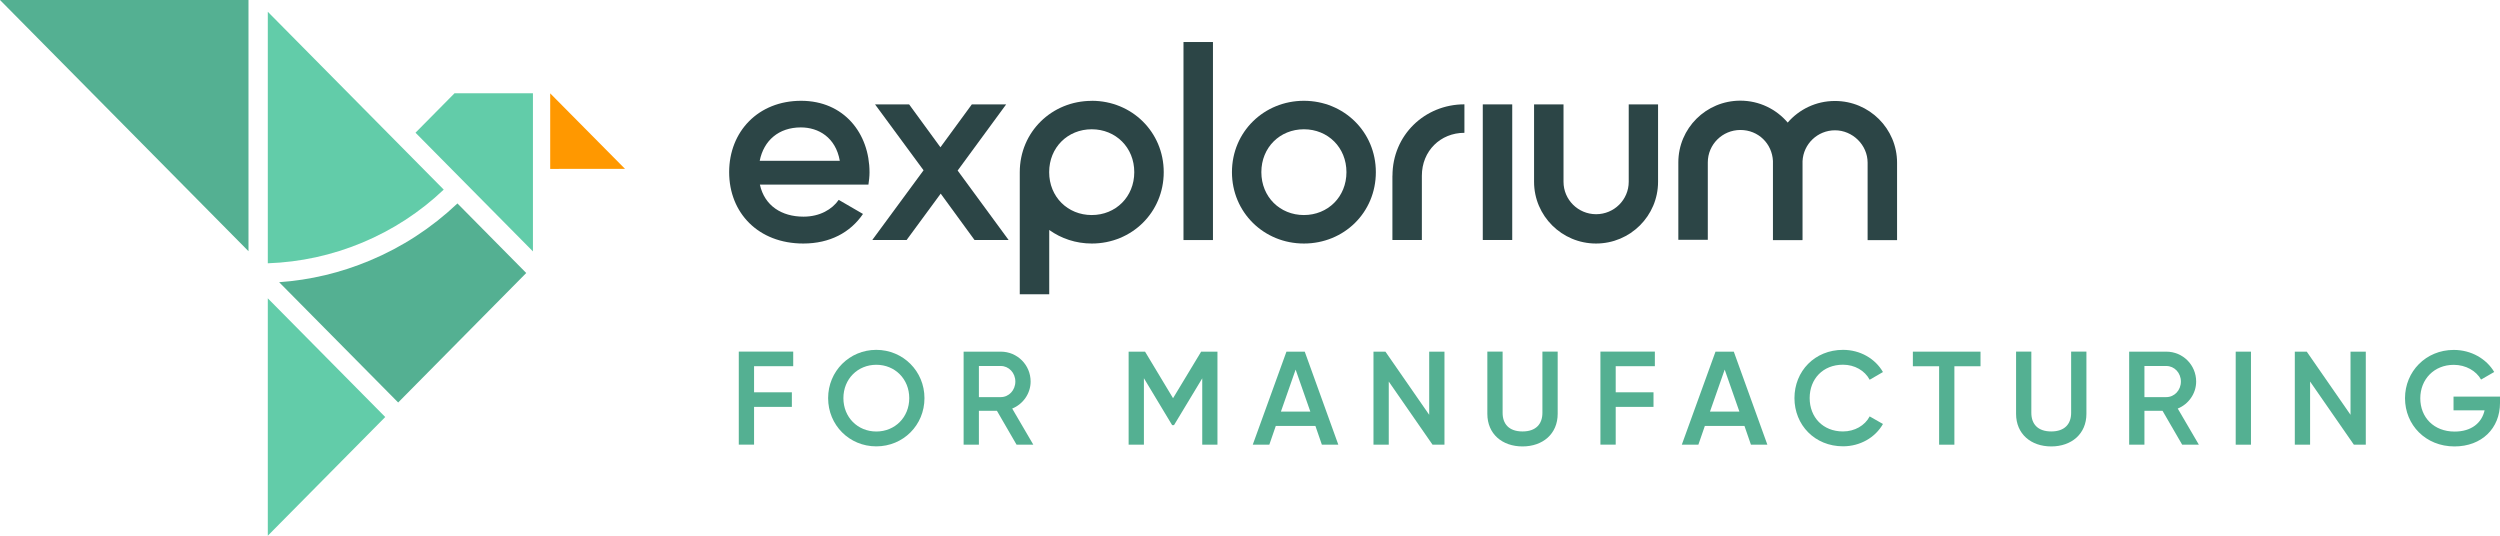 <svg width="224" height="48" viewBox="0 0 224 48" fill="none" xmlns="http://www.w3.org/2000/svg">
    <path d="M71.997 19.412C73.464 19.412 74.562 18.755 75.149 17.908L77.323 19.17C76.201 20.823 74.367 21.82 71.974 21.82C67.943 21.82 65.332 19.072 65.332 15.425C65.332 11.779 67.943 9.031 71.779 9.031C75.615 9.031 77.909 11.946 77.909 15.448C77.909 15.811 77.863 16.203 77.811 16.543H68.087C68.501 18.438 70.042 19.412 71.992 19.412H71.997ZM75.246 14.406C74.878 12.315 73.343 11.416 71.756 11.416C69.778 11.416 68.432 12.585 68.07 14.406H75.252H75.246Z" fill="#2C4546"/>
    <path d="M87.317 21.503L84.287 17.349L81.233 21.503H78.156L82.751 15.258L78.404 9.353H81.457L84.263 13.196L87.076 9.353H90.152L85.805 15.281L90.371 21.503H87.317Z" fill="#2C4546"/>
    <path d="M106.041 3.765H108.681V21.509H106.041V3.765Z" fill="#2C4546"/>
    <path d="M110.383 15.425C110.383 11.802 113.264 9.031 116.83 9.031C120.395 9.031 123.276 11.802 123.276 15.425C123.276 19.049 120.418 21.82 116.83 21.82C113.241 21.82 110.383 19.026 110.383 15.425ZM120.642 15.425C120.642 13.213 118.98 11.583 116.83 11.583C114.679 11.583 113.017 13.213 113.017 15.425C113.017 17.638 114.679 19.268 116.83 19.268C118.98 19.268 120.642 17.638 120.642 15.425Z" fill="#2C4546"/>
    <path d="M124.76 15.742V21.503H127.399V15.742C127.399 13.53 129.061 11.9 131.212 11.9V9.348C127.647 9.348 124.766 12.119 124.766 15.742H124.76Z" fill="#2C4546"/>
    <path d="M132.857 9.353H135.496V21.503H132.857V9.353Z" fill="#2C4546"/>
    <path d="M97.818 9.037C94.252 9.037 91.371 11.807 91.371 15.431V26.365H94.011V20.605C95.081 21.371 96.397 21.82 97.824 21.82C101.412 21.82 104.27 19.026 104.27 15.425C104.27 11.825 101.412 9.031 97.824 9.031L97.818 9.037ZM97.818 19.268C95.667 19.268 94.005 17.638 94.005 15.425C94.005 13.213 95.667 11.583 97.818 11.583C99.969 11.583 101.631 13.213 101.631 15.425C101.631 17.638 99.969 19.268 97.818 19.268Z" fill="#2C4546"/>
    <path d="M145.934 9.353V16.289C145.934 17.891 144.628 19.193 143.012 19.193C141.397 19.193 140.091 17.891 140.091 16.289V9.353H137.452V16.289C137.452 19.343 139.942 21.82 143.007 21.82C146.072 21.82 148.562 19.343 148.562 16.289V9.353H145.922H145.934Z" fill="#2C4546"/>
    <path d="M164.399 9.048C162.709 9.048 161.196 9.803 160.178 10.983C159.16 9.785 157.636 9.019 155.934 9.019C152.863 9.019 150.379 11.496 150.379 14.55V21.486H153.019V14.55C153.019 12.948 154.324 11.646 155.94 11.646C157.556 11.646 158.781 12.879 158.856 14.423C158.856 14.475 158.856 14.527 158.856 14.578V21.515H161.495V21.491H161.507V14.555C161.507 14.515 161.507 14.475 161.507 14.44C161.581 12.902 162.852 11.675 164.417 11.675C165.981 11.675 167.338 12.977 167.338 14.578V21.515H169.977V14.578C169.977 11.525 167.487 9.048 164.422 9.048H164.399Z" fill="#2C4546"/>
    <path d="M0 0L22.265 22.508V0H0Z" fill="#54B092"/>
    <path d="M49.298 8.359V15.134L56 15.129L49.298 8.365V8.359Z" fill="#FF9800"/>
    <path d="M23.995 1.055V23.591C26.912 23.488 29.761 22.866 32.467 21.736C35.179 20.602 37.628 19.012 39.758 16.989L23.995 1.055Z" fill="#62CCA9"/>
    <path d="M23.995 26.73V48L34.517 37.365L23.995 26.73Z" fill="#62CCA9"/>
    <path d="M40.985 18.227L40.945 18.268C38.662 20.422 36.03 22.139 33.13 23.349C30.526 24.438 27.803 25.089 25.011 25.285L35.676 36.063L47.151 24.461L40.98 18.222L40.985 18.227Z" fill="#54B092"/>
    <path d="M40.723 8.359L37.229 11.891L47.751 22.526V8.359H40.723Z" fill="#62CCA9"/>
    <path d="M67.564 32.816V35.15H70.951V36.457H67.564V39.839H66.195V31.503H71.072V32.811H67.564V32.816Z" fill="#54B092"/>
    <path d="M74.2 35.674C74.2 33.254 76.115 31.347 78.513 31.347C80.911 31.347 82.832 33.254 82.832 35.674C82.832 38.093 80.929 39.994 78.513 39.994C76.098 39.994 74.2 38.087 74.2 35.674ZM81.469 35.674C81.469 33.957 80.187 32.684 78.519 32.684C76.851 32.684 75.569 33.957 75.569 35.674C75.569 37.39 76.851 38.663 78.519 38.663C80.187 38.663 81.469 37.39 81.469 35.674Z" fill="#54B092"/>
    <path d="M89.325 36.808H87.709V39.844H86.34V31.508H89.67C91.153 31.508 92.344 32.701 92.344 34.187C92.344 35.259 91.665 36.215 90.693 36.607L92.585 39.844H91.084L89.325 36.808ZM87.709 35.581H89.67C90.394 35.581 90.975 34.965 90.975 34.187C90.975 33.409 90.394 32.793 89.67 32.793H87.709V35.581Z" fill="#54B092"/>
    <path d="M109.09 39.844H107.721V33.899L105.191 38.093H105.024L102.494 33.888V39.844H101.125V31.508H102.597L105.105 35.679L107.623 31.508H109.084V39.844H109.09Z" fill="#54B092"/>
    <path d="M117.854 38.162H114.311L113.731 39.844H112.247L115.266 31.508H116.905L119.913 39.844H118.44L117.86 38.162H117.854ZM117.405 36.877L116.088 33.116L114.771 36.877H117.411H117.405Z" fill="#54B092"/>
    <path d="M129.424 31.508V39.844H128.355L124.433 34.187V39.844H123.064V31.508H124.134L128.056 37.166V31.508H129.424Z" fill="#54B092"/>
    <path d="M133.266 37.08V31.503H134.634V36.993C134.634 37.972 135.192 38.658 136.417 38.658C137.642 38.658 138.2 37.967 138.2 36.993V31.503H139.568V37.08C139.568 38.877 138.234 40 136.417 40C134.6 40 133.266 38.883 133.266 37.08Z" fill="#54B092"/>
    <path d="M144.767 32.816V35.15H148.154V36.457H144.767V39.839H143.398V31.503H148.275V32.811H144.767V32.816Z" fill="#54B092"/>
    <path d="M156.297 38.162H152.755L152.174 39.844H150.69L153.709 31.508H155.348L158.356 39.844H156.884L156.303 38.162H156.297ZM155.849 36.877L154.532 33.116L153.215 36.877H155.854H155.849Z" fill="#54B092"/>
    <path d="M160.783 35.674C160.783 33.254 162.6 31.347 165.136 31.347C166.66 31.347 168.011 32.119 168.713 33.335L167.523 34.026C167.085 33.202 166.177 32.678 165.13 32.678C163.336 32.678 162.146 33.951 162.146 35.668C162.146 37.385 163.336 38.658 165.13 38.658C166.177 38.658 167.091 38.133 167.523 37.31L168.713 37.989C168.023 39.205 166.666 39.989 165.136 39.989C162.606 39.989 160.783 38.082 160.783 35.668V35.674Z" fill="#54B092"/>
    <path d="M177.454 32.816H175.113V39.844H173.745V32.816H171.393V31.508H177.454V32.816Z" fill="#54B092"/>
    <path d="M180.64 37.08V31.503H182.008V36.993C182.008 37.972 182.566 38.658 183.791 38.658C185.016 38.658 185.574 37.967 185.574 36.993V31.503H186.943V37.08C186.943 38.877 185.608 40 183.791 40C181.974 40 180.64 38.883 180.64 37.08Z" fill="#54B092"/>
    <path d="M193.757 36.808H192.141V39.844H190.773V31.508H194.102C195.586 31.508 196.776 32.701 196.776 34.187C196.776 35.259 196.098 36.215 195.126 36.607L197.018 39.844H195.523L193.763 36.808H193.757ZM192.141 35.581H194.102C194.827 35.581 195.408 34.965 195.408 34.187C195.408 33.409 194.827 32.793 194.102 32.793H192.141V35.581Z" fill="#54B092"/>
    <path d="M201.687 31.508V39.844H200.319V31.508H201.687Z" fill="#54B092"/>
    <path d="M211.975 31.508V39.844H210.906L206.984 34.187V39.844H205.615V31.508H206.685L210.607 37.166V31.508H211.975Z" fill="#54B092"/>
    <path d="M224 36.106C224 38.381 222.361 40 219.923 40C217.329 40 215.489 38.07 215.489 35.679C215.489 33.289 217.358 31.353 219.854 31.353C221.435 31.353 222.781 32.154 223.482 33.329L222.303 34.009C221.872 33.237 220.946 32.69 219.854 32.69C218.094 32.69 216.858 33.986 216.858 35.691C216.858 37.396 218.071 38.669 219.934 38.669C221.447 38.669 222.373 37.886 222.62 36.763H219.836V35.535H224V36.106Z" fill="#54B092"/>
</svg>
